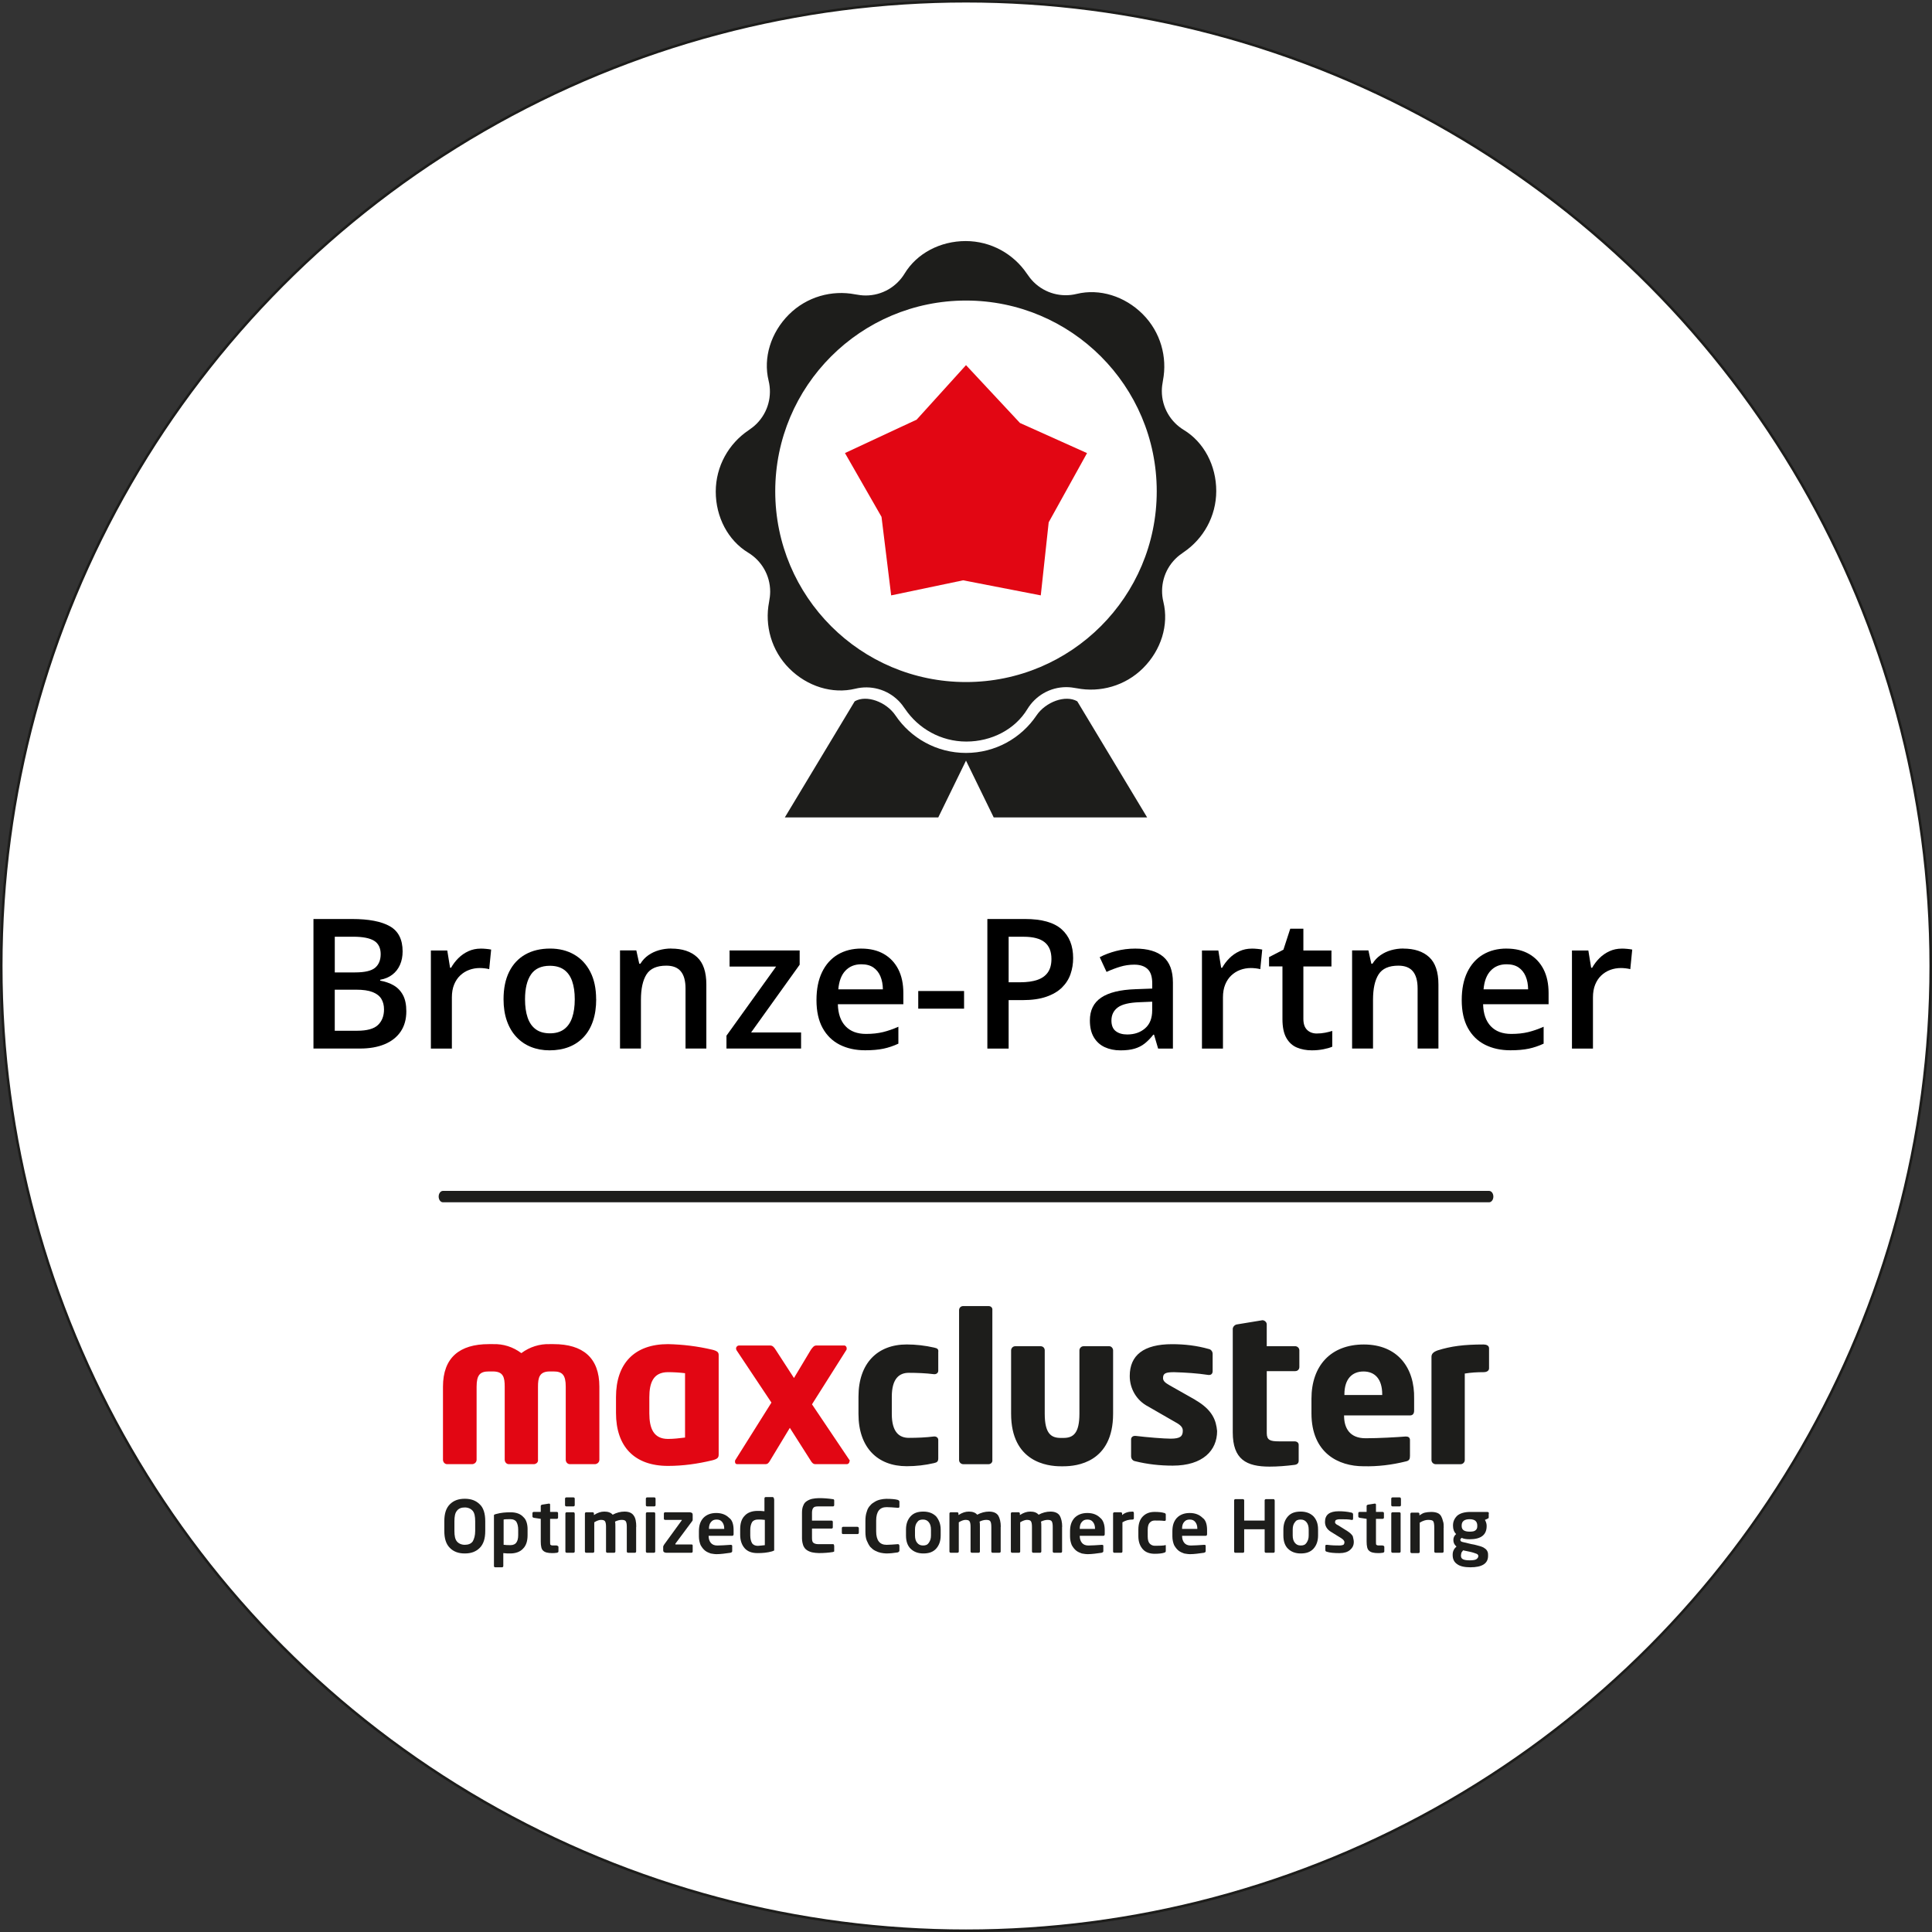 <?xml version="1.0" encoding="UTF-8"?>
<svg xmlns="http://www.w3.org/2000/svg" viewBox="0 0 766.43 766.43">
  <rect x="0" y="0" width="766.43" height="766.43" fill="#333333" stroke="none"/>
  <defs>
    <style>
      .cls-1 {
        fill: #1d1d1b;
      }

      .cls-2 {
        isolation: isolate;
      }

      .cls-3 {
        fill: #e20613;
      }

      .cls-4 {
        fill: #fff;
        stroke: #1d1d1b;
        stroke-miterlimit: 10;
      }
    </style>
  </defs>
  <g id="Hintergrund">
    <circle class="cls-4" cx="383.21" cy="383.21" r="382.71"/>
  </g>
  <g id="Ebene_1" data-name="Ebene 1">
    <g>
      <path class="cls-1" d="M383.21,301.73l11,22.55h60.87l-27.72-46.06c-4.65-2.71-12.56.22-16.18,5.6-6.05,8.98-16.33,14.87-27.97,14.87s-21.92-5.89-27.97-14.87c-3.63-5.38-11.53-8.32-16.18-5.6l-27.72,46.06h60.87l11.01-22.55Z"/>
      <path class="cls-1" d="M307.54,194.9c0-41.79,33.88-75.67,75.67-75.67s75.67,33.88,75.67,75.67-33.88,75.67-75.67,75.67-75.67-33.88-75.67-75.67ZM358.87,108.51c-3.17,5.22-8.9,8.71-15.45,8.71-1.41,0-2.85-.2-4.18-.45-9.2-1.78-19.18.9-26.31,8.03-7.13,7.13-10.25,17.13-8.02,26.23,1.45,5.93-.14,12.45-4.77,17.09-1,1-2.16,1.88-3.27,2.63-7.77,5.25-12.93,14.2-12.93,24.28s4.86,19.36,12.88,24.22c5.22,3.17,8.71,8.9,8.71,15.45,0,1.41-.2,2.85-.45,4.18-1.78,9.2.9,19.18,8.03,26.31,7.13,7.13,17.13,10.25,26.23,8.02,5.93-1.45,12.45.14,17.09,4.77,1,1,1.88,2.16,2.63,3.27,5.25,7.77,14.2,12.93,24.28,12.93s19.36-4.86,24.22-12.88c3.17-5.22,8.9-8.71,15.45-8.71,1.41,0,2.85.2,4.18.45,9.2,1.78,19.18-.9,26.31-8.03,7.13-7.13,10.25-17.13,8.02-26.23-1.45-5.93.14-12.45,4.77-17.09,1-1,2.16-1.88,3.27-2.63,7.77-5.25,12.93-14.2,12.93-24.28s-4.86-19.36-12.88-24.22c-5.22-3.17-8.71-8.9-8.71-15.45,0-1.41.2-2.85.45-4.18,1.78-9.2-.9-19.18-8.03-26.31-7.13-7.13-17.12-10.25-26.23-8.02-5.93,1.45-12.45-.14-17.09-4.77-1-1-1.88-2.16-2.63-3.27-5.25-7.77-14.2-12.93-24.28-12.93s-19.36,4.86-24.22,12.88Z"/>
      <polygon class="cls-3" points="353.53 236.19 349.7 205.04 335.2 179.73 363.64 166.47 383.22 144.85 404.63 167.8 431.23 179.75 416.02 207.2 412.88 236.19 382.08 230.21 353.53 236.19"/>
    </g>
    <g>
      <path class="cls-3" d="M219.61,533.22h-1.51c-3.99-.14-7.98,1.1-11.28,3.57-3.3-2.47-7.16-3.71-11.28-3.57h-1.65c-11.56,0-18.16,5.35-18.16,16.88v28.96c0,.96.69,1.78,1.65,1.78h10.04c.96-.14,1.65-.82,1.65-1.78v-28.96c0-4.67,1.38-6.04,4.82-6.04h1.65c4.13,0,4.68,2.33,4.68,6.04v28.96c0,.96.69,1.78,1.65,1.78h10.04c.96-.14,1.65-.82,1.51-1.78v-28.96c0-3.57.55-6.04,4.68-6.04h1.51c3.44,0,4.82,1.37,4.82,6.04v28.96c0,.96.69,1.78,1.65,1.78h10.04c.96-.14,1.65-.82,1.65-1.78v-28.96c0-11.53-6.6-16.88-18.16-16.88ZM282.49,535.42c-5.78-1.37-11.56-2.06-17.48-2.2-13.35,0-20.64,7.69-20.64,21v6.31c0,13.31,7.29,21,20.64,21,5.92,0,11.7-.82,17.48-2.2,2.2-.55,2.61-1.1,2.61-2.33v-39.39c0-1.1-.41-1.65-2.61-2.2ZM271.76,570.28c-2.2.27-4.54.55-6.74.55-5.78,0-7.43-4.25-7.43-10.16v-6.31c0-5.76,1.51-10.02,7.43-10.02,2.2,0,4.54.14,6.74.41v25.53ZM336.98,579.2l-14.86-22.1,13.62-21.55c.14-.14.14-.41.14-.69,0-.55-.41-1.1-.96-1.1h-11.01c-.96,0-1.38.55-2.2,1.65l-6.74,11.25-7.29-11.25c-.69-1.1-1.24-1.65-2.2-1.65h-12.25c-.69,0-1.24.55-1.24,1.24,0,.14.14.41.14.55l13.9,20.86-14.31,22.78c-.14.14-.14.41-.14.69,0,.55.28.96.83.96h11.15c.96,0,1.38-.41,2.06-1.65l7.71-12.76,8.12,12.76c.69,1.24,1.24,1.65,2.06,1.65h12.38c.69,0,1.1-.55,1.1-1.1.14-.14.14-.41,0-.55h0Z"/>
      <path class="cls-1" d="M370.56,534.59c-3.58-.82-7.29-1.24-10.87-1.24-11.56,0-19.13,7.41-19.13,20.72v6.86c0,13.31,7.57,20.72,19.13,20.72,3.72,0,7.29-.41,10.87-1.24,1.24-.27,1.65-.69,1.65-1.92v-7.27c0-.82-.69-1.37-1.51-1.37h-.14c-3.3.41-6.6.55-10.04.55-3.72,0-6.74-2.2-6.74-9.47v-6.86c0-7.27,3.03-9.47,6.74-9.47,3.3,0,6.74.14,10.04.55h.14c.83,0,1.51-.55,1.51-1.37v-7.41c.14-1.1-.28-1.51-1.65-1.78ZM392.16,518.12h-10.04c-.96,0-1.65.69-1.65,1.65v59.43c0,.96.83,1.65,1.65,1.65h10.04c.96,0,1.65-.82,1.51-1.65v-59.43c.14-.96-.55-1.65-1.51-1.65h0ZM440.04,534.05h-10.18c-.96,0-1.65.82-1.65,1.65v25.12c0,7.82-2.48,9.61-6.33,9.61h-1.1c-3.85,0-6.33-1.78-6.33-9.61v-25.12c0-.96-.69-1.65-1.65-1.65h-10.04c-.96,0-1.65.82-1.65,1.65h0v25.12c0,19.21,14.45,20.86,19.68,20.86h1.1c5.23,0,19.68-1.51,19.68-20.86v-25.12c0-.82-.69-1.65-1.51-1.65ZM474.17,555.32l-10.18-5.76c-1.65-.96-2.61-1.65-2.61-2.88,0-1.92,1.1-2.33,4.4-2.33,4.54.14,9.08.41,13.62,1.1h.28c.83,0,1.38-.55,1.38-1.51v-6.86c0-.96-.69-1.78-1.51-1.92-4.82-1.37-9.63-1.92-14.59-1.92-11.28,0-16.79,4.39-16.79,12.63,0,5.08,2.75,9.74,7.29,12.08l10.73,6.18c2.34,1.24,3.03,2.2,3.03,3.43,0,2.2-.96,3.16-4.82,3.16-2.61,0-9.49-.55-13.9-1.1h-.28c-.83,0-1.51.55-1.51,1.37v6.73c0,.96.69,1.78,1.51,1.92,4.95,1.24,9.91,1.78,15,1.78,11.97,0,17.61-6.04,17.61-13.72-.41-4.25-1.79-8.37-8.67-12.35ZM513.8,534.05h-11.28v-8.65c0-.82-.69-1.51-1.51-1.65h-.28l-10.04,1.65c-.83.14-1.51.82-1.65,1.65v41.17c0,10.71,5.37,13.59,14.59,13.59,3.3,0,6.6-.27,9.91-.69,1.1-.14,1.65-.69,1.65-1.65v-6.31c0-.82-.69-1.37-1.65-1.37h-6.19c-3.58,0-4.82-.55-4.82-3.29v-24.57h11.28c.96,0,1.65-.69,1.65-1.65h0v-6.59c0-.96-.83-1.65-1.65-1.65ZM541.04,533.36c-13.07,0-20.78,8.37-20.78,21.55v5.76c0,15.78,10.73,21,20.64,21,5.64.14,11.28-.55,16.79-1.92,1.38-.27,1.65-.96,1.65-2.2v-6.31c0-.96-.69-1.37-1.51-1.37h-.28c-3.3.27-10.6.69-15.82.69-6.47,0-8.53-4.25-8.53-8.92v-.14h26.14c1.1,0,1.65-.69,1.65-1.92v-4.67c.28-12.35-6.6-21.55-19.95-21.55h0ZM548.33,553.4h-15v-.27c0-6.04,3.03-9.06,7.57-9.06s7.43,3.02,7.43,9.06v.27ZM588.51,533.36c-7.84,0-12.93.69-18.16,2.33-1.93.69-2.48,1.51-2.48,2.61v40.9c0,.96.83,1.65,1.65,1.65h9.91c.96,0,1.65-.82,1.65-1.65v-34.31c2.48-.41,4.95-.55,7.43-.55,1.51,0,2.2-.69,2.2-1.51v-7.96c0-1.1-1.1-1.51-2.2-1.51Z"/>
      <g class="cls-2">
        <path class="cls-1" d="M192.5,603.49v3.84c0,3.02-.69,5.22-2.2,6.73-1.51,1.51-3.44,2.2-5.92,2.2s-4.4-.69-5.92-2.2c-1.51-1.51-2.2-3.71-2.2-6.73v-3.84c0-3.02.69-5.22,2.2-6.73,1.51-1.51,3.44-2.2,5.92-2.2s4.4.69,5.92,2.2c1.51,1.37,2.2,3.71,2.2,6.73ZM188.51,607.34v-3.84c0-1.92-.28-3.29-.96-4.12-.69-.82-1.79-1.37-3.16-1.37s-2.48.41-3.16,1.37c-.69.82-.96,2.2-.96,4.12v3.84c0,1.92.28,3.29.96,4.12s1.79,1.37,3.16,1.37,2.48-.41,3.16-1.37c.55-.96.96-2.33.96-4.12Z"/>
        <path class="cls-1" d="M209.29,606.79v2.2c0,2.33-.55,4.12-1.79,5.35-1.1,1.24-2.89,1.92-5.09,1.92-.83,0-1.79,0-2.75-.14v5.08c0,.14,0,.27-.14.41s-.28.14-.41.14h-2.61c-.14,0-.28,0-.41-.14-.14-.14-.14-.27-.14-.41v-19.9c0-.27,0-.41.14-.41.14-.14.28-.14.69-.27,1.93-.55,3.85-.69,5.78-.69,2.34,0,3.99.69,5.09,1.92,1.1.96,1.65,2.74,1.65,4.94ZM205.57,608.98v-2.2c0-1.24-.28-2.33-.69-3.02s-1.24-1.1-2.34-1.1c-1.24,0-2.06,0-2.75.14v10.02c.96.14,1.79.14,2.75.14,1.1,0,1.93-.41,2.34-1.1.41-.55.69-1.51.69-2.88Z"/>
        <path class="cls-1" d="M221.54,613.65v1.78c0,.27-.14.41-.55.55-.83.14-1.51.14-1.93.14-1.65,0-2.89-.27-3.58-.96-.69-.55-.96-1.78-.96-3.71v-8.92l-2.75-.41c-.41-.14-.55-.27-.55-.55v-1.24c0-.14,0-.27.14-.41s.28-.14.41-.14h2.75v-2.33c0-.27.14-.41.55-.55l2.61-.41h.14c.28,0,.41.14.41.41v2.88h2.61c.14,0,.28,0,.41.14.14.14.14.27.14.41v1.65c0,.14,0,.27-.14.41s-.28.14-.41.14h-2.61v8.92c0,.69,0,1.24.14,1.37s.41.27.96.27h1.51c.41.14.69.27.69.55Z"/>
        <path class="cls-1" d="M228,594.57v2.47c0,.14,0,.27-.14.41s-.28.14-.41.14h-2.75c-.14,0-.28,0-.41-.14-.14-.14-.14-.27-.14-.41v-2.47c0-.14,0-.27.14-.41s.28-.14.41-.14h2.75c.14,0,.28,0,.41.14.14.14.14.27.14.41ZM228,600.47v14.96c0,.14,0,.27-.14.41s-.28.14-.41.14h-2.61c-.14,0-.28,0-.41-.14-.14-.14-.14-.27-.14-.41v-14.96c0-.14,0-.27.14-.41s.28-.14.41-.14h2.61c.14,0,.28,0,.41.14,0,.14.14.27.14.41Z"/>
        <path class="cls-1" d="M252.36,605.69v9.74c0,.14,0,.27-.14.41s-.28.14-.41.14h-2.61c-.14,0-.28,0-.41-.14-.14-.14-.14-.27-.14-.41v-9.74c0-1.1-.14-1.78-.41-2.2-.28-.41-.83-.55-1.65-.55s-1.79.27-2.61.69c.14.55.14,1.24.14,2.06v9.74c0,.14,0,.27-.14.41s-.28.14-.41.14h-2.61c-.14,0-.28,0-.41-.14-.14-.14-.14-.27-.14-.41v-9.74c0-1.1-.14-1.78-.41-2.2-.28-.41-.83-.55-1.65-.55-.55,0-1.51.27-2.61.96v11.53c0,.14,0,.27-.14.41s-.28.14-.41.14h-2.61c-.14,0-.28,0-.41-.14-.14-.14-.14-.27-.14-.41v-14.96c0-.14,0-.27.14-.41s.28-.14.41-.14h2.48c.14,0,.28,0,.41.14.14.14.14.27.14.41v.55c1.51-.96,2.75-1.37,4.13-1.37,1.51,0,2.61.41,3.3,1.24,1.51-.82,3.16-1.24,4.68-1.24,1.79,0,3.03.55,3.72,1.65.69.96.96,2.47.96,4.39Z"/>
        <path class="cls-1" d="M260.06,594.57v2.47c0,.14,0,.27-.14.41s-.28.14-.41.14h-2.75c-.14,0-.28,0-.41-.14-.14-.14-.14-.27-.14-.41v-2.47c0-.14,0-.27.14-.41s.28-.14.41-.14h2.75c.14,0,.28,0,.41.14.14.14.14.27.14.41ZM259.93,600.47v14.96c0,.14,0,.27-.14.41s-.28.14-.41.14h-2.61c-.14,0-.28,0-.41-.14-.14-.14-.14-.27-.14-.41v-14.96c0-.14,0-.27.14-.41s.28-.14.41-.14h2.61c.14,0,.28,0,.41.14.14.14.14.27.14.41Z"/>
        <path class="cls-1" d="M274.79,613.1v2.33c0,.14,0,.27-.14.41s-.28.14-.41.14h-10.04c-.28,0-.55-.14-.83-.27-.28-.27-.28-.55-.28-.82v-1.24c0-.27.14-.55.41-.96l6.88-9.47c0-.14.14-.14.14-.14,0,0,0-.14-.14-.14h-6.47c-.28,0-.55-.14-.55-.41v-2.06c0-.14,0-.27.14-.41s.28-.14.41-.14h9.77c.28,0,.55.14.83.27.28.27.28.55.28.82v1.65c0,.27,0,.55-.14.69l-6.74,9.06v.14q0,.14.14.14h6.19c.41,0,.55.14.55.41Z"/>
        <path class="cls-1" d="M291.02,606.92v1.65c0,.41-.14.69-.55.69h-9.36v.14c0,.96.28,1.92.83,2.61s1.38,1.1,2.61,1.1c1.51,0,3.16-.14,5.23-.27h.14c.28,0,.55.14.55.41v1.92c0,.27,0,.41-.14.55s-.28.14-.55.27c-1.93.27-3.85.55-5.5.55-.83,0-1.51-.14-2.34-.27-.69-.27-1.51-.55-2.2-1.1-.69-.55-1.24-1.24-1.79-2.2-.41-.96-.69-2.2-.69-3.43v-2.06c0-2.33.55-3.98,1.79-5.35,1.24-1.24,2.89-1.92,5.09-1.92s3.85.69,5.09,1.92c1.24.82,1.79,2.61,1.79,4.8ZM287.31,606.51h0c0-1.24-.28-2.06-.83-2.74-.55-.69-1.24-.96-2.2-.96s-1.65.27-2.2.96c-.55.55-.83,1.51-.83,2.61v.14h6.05Z"/>
        <path class="cls-1" d="M307.12,594.85v19.9c0,.27,0,.41-.14.41s-.28.14-.69.27c-1.93.55-3.85.69-5.78.69-2.34,0-3.99-.69-5.09-1.92-1.1-1.24-1.79-3.02-1.79-5.35v-2.2c0-2.33.55-4.12,1.79-5.35,1.1-1.24,2.89-1.92,5.09-1.92.83,0,1.79,0,2.75.14v-5.08c0-.14,0-.27.14-.41s.28-.14.41-.14h2.61c.14,0,.28,0,.41.14s.28.55.28.82ZM303.41,612.96v-10.02c-.96-.14-1.79-.14-2.75-.14-1.1,0-1.93.41-2.34,1.1-.41.69-.69,1.78-.69,3.02v2.2c0,1.24.28,2.33.69,3.02s1.24,1.1,2.34,1.1c1.1-.14,2.06-.14,2.75-.27Z"/>
        <path class="cls-1" d="M330.93,613.37v1.78c0,.27,0,.41-.14.41s-.28.14-.41.14c-1.65.27-3.58.41-5.5.41-.96,0-1.93-.14-2.61-.27-.69-.14-1.38-.41-2.06-.82s-1.1-.96-1.51-1.78c-.28-.82-.55-1.78-.55-3.02v-10.02c0-1.24.14-2.2.55-3.02.28-.82.83-1.37,1.51-1.78s1.38-.69,2.06-.82,1.65-.27,2.61-.27c1.93,0,3.72.14,5.5.41.28,0,.41.14.41.14.14.14.14.27.14.41v1.78c0,.14,0,.27-.14.41s-.28.14-.41.14h-5.92c-.83,0-1.51.14-1.79.55-.28.27-.55.96-.55,1.92v3.16h7.71c.14,0,.28,0,.41.14s.14.27.14.41v2.06c0,.14,0,.27-.14.41s-.28.14-.41.14h-7.71v3.71c0,.96.14,1.65.55,1.92.28.27.96.55,1.79.55h5.92c.14,0,.28,0,.41.14.14.41.14.55.14.69Z"/>
        <path class="cls-1" d="M340.7,606.24v1.78c0,.27-.14.55-.55.55h-5.64c-.41,0-.55-.14-.55-.55v-1.78c0-.14,0-.27.14-.41s.28-.14.41-.14h5.64c.28,0,.55.27.55.55Z"/>
        <path class="cls-1" d="M356.8,613.24v1.92c0,.27-.28.55-.69.69-1.65.27-3.16.41-4.54.41-.69,0-1.51-.14-2.2-.27-.69-.14-1.38-.41-2.2-.82-.83-.41-1.38-.96-1.93-1.51-.55-.69-.96-1.51-1.38-2.47-.41-.96-.55-2.2-.55-3.57v-4.25c0-1.37.14-2.61.55-3.71.28-1.1.83-1.92,1.38-2.47.55-.69,1.24-1.1,1.93-1.51.69-.41,1.51-.69,2.2-.82s1.38-.27,2.2-.27c2.06,0,3.58.14,4.54.41.41.14.69.41.69.69v1.92c0,.41-.14.55-.55.55h0c-1.79-.14-3.3-.27-4.54-.27-2.75,0-4.13,1.78-4.13,5.35v4.25c0,3.57,1.38,5.35,4.13,5.35,1.24,0,2.75-.14,4.54-.27h0c.28,0,.55.27.55.69Z"/>
        <path class="cls-1" d="M373.17,606.79v2.33c0,2.06-.55,3.84-1.79,5.22-1.24,1.37-2.89,1.92-5.09,1.92s-3.85-.69-5.09-1.92c-1.24-1.24-1.79-3.02-1.79-5.22v-2.33c0-2.06.55-3.84,1.79-5.22,1.24-1.37,2.89-1.92,5.09-1.92s3.85.69,5.09,1.92c1.1,1.37,1.79,3.02,1.79,5.22ZM369.32,609.12v-2.33c0-1.24-.28-2.2-.83-2.88-.55-.69-1.24-1.1-2.34-1.1s-1.79.27-2.34,1.1c-.55.69-.83,1.65-.83,2.88v2.33c0,1.24.28,2.2.83,2.88.55.69,1.24,1.1,2.34,1.1s1.79-.27,2.34-1.1c.55-.82.83-1.65.83-2.88Z"/>
        <path class="cls-1" d="M396.97,605.69v9.74c0,.14,0,.27-.14.41s-.28.14-.41.14h-2.61c-.14,0-.28,0-.41-.14s-.14-.27-.14-.41v-9.74c0-1.1-.14-1.78-.41-2.2s-.83-.55-1.65-.55-1.79.27-2.61.69c.14.55.14,1.24.14,2.06v9.74c0,.14,0,.27-.14.41s-.28.14-.41.14h-2.61c-.14,0-.28,0-.41-.14s-.14-.27-.14-.41v-9.74c0-1.1-.14-1.78-.41-2.2s-.83-.55-1.65-.55c-.55,0-1.51.27-2.61.96v11.53c0,.14,0,.27-.14.41s-.28.14-.41.14h-2.61c-.14,0-.28,0-.41-.14s-.14-.27-.14-.41v-14.96c0-.14,0-.27.14-.41s.28-.14.41-.14h2.48c.14,0,.28,0,.41.14s.14.27.14.41v.55c1.51-.96,2.75-1.37,4.13-1.37,1.51,0,2.61.41,3.3,1.24,1.51-.82,3.16-1.24,4.68-1.24,1.79,0,3.03.55,3.72,1.65.55.96.96,2.47.96,4.39Z"/>
        <path class="cls-1" d="M421.33,605.69v9.74c0,.14,0,.27-.14.41s-.28.14-.41.14h-2.61c-.14,0-.28,0-.41-.14s-.14-.27-.14-.41v-9.74c0-1.1-.14-1.78-.41-2.2-.28-.41-.83-.55-1.65-.55s-1.79.27-2.61.69c.14.55.14,1.24.14,2.06v9.74c0,.14,0,.27-.14.41s-.28.14-.41.14h-2.61c-.14,0-.28,0-.41-.14s-.14-.27-.14-.41v-9.74c0-1.1-.14-1.78-.41-2.2s-.83-.55-1.65-.55c-.55,0-1.51.27-2.61.96v11.53c0,.14,0,.27-.14.41s-.28.14-.41.14h-2.61c-.14,0-.28,0-.41-.14s-.14-.27-.14-.41v-14.96c0-.14,0-.27.14-.41s.28-.14.41-.14h2.48c.14,0,.28,0,.41.14s.14.27.14.41v.55c1.51-.96,2.75-1.37,4.13-1.37,1.51,0,2.61.41,3.3,1.24,1.51-.82,3.16-1.24,4.68-1.24,1.79,0,3.03.55,3.72,1.65.55.96.96,2.47.96,4.39Z"/>
        <path class="cls-1" d="M438.25,606.92v1.65c0,.41-.14.69-.55.69h-9.36v.14c0,.96.28,1.92.83,2.61.55.69,1.38,1.1,2.61,1.1,1.51,0,3.16-.14,5.23-.27h.14c.41,0,.55.14.55.41v1.92c0,.27,0,.41-.14.55s-.28.14-.55.27c-1.93.27-3.85.55-5.5.55-.83,0-1.51-.14-2.34-.27-.69-.27-1.51-.55-2.2-1.1-.69-.55-1.24-1.24-1.79-2.2-.41-.96-.69-2.2-.69-3.43v-2.06c0-2.33.55-3.98,1.79-5.35,1.24-1.24,2.89-1.92,5.09-1.92s3.85.69,5.09,1.92c1.1.82,1.79,2.61,1.79,4.8ZM434.4,606.51h0c0-1.24-.28-2.06-.83-2.74-.55-.69-1.24-.96-2.2-.96s-1.65.27-2.2.96c-.55.55-.83,1.51-.83,2.61v.14h6.05Z"/>
        <path class="cls-1" d="M449.81,600.2v2.06c0,.14,0,.27-.14.41s-.28.14-.41.14c-1.38,0-2.61.27-3.99,1.1v11.53c0,.14,0,.27-.14.41s-.28.14-.41.14h-2.61c-.14,0-.28,0-.41-.14s-.14-.27-.14-.41v-14.96c0-.14,0-.27.14-.41s.28-.14.41-.14h2.48c.14,0,.28,0,.41.14s.14.27.14.41v.55c1.1-.96,2.48-1.37,4.13-1.37.14,0,.28,0,.41.14,0,.14.14.27.14.41Z"/>
        <path class="cls-1" d="M462.47,613.24v1.92c0,.27,0,.41-.14.55s-.28.14-.55.27c-.83.27-2.06.41-3.72.41-1.93,0-3.58-.55-4.68-1.78-1.1-1.24-1.79-2.88-1.79-5.22v-2.61c0-2.2.55-3.98,1.79-5.22s2.75-1.78,4.68-1.78c1.65,0,2.89.14,3.72.41.28,0,.41.14.55.27s.14.27.14.55v1.92c0,.27-.14.41-.55.41h-.14c-1.1-.14-2.34-.14-3.72-.14-.83,0-1.38.27-1.93.82-.55.55-.83,1.51-.83,2.88v2.61c0,1.37.28,2.33.83,2.88s1.24.82,1.93.82c1.38,0,2.61,0,3.72-.14h.14c.41-.27.55-.14.55.14Z"/>
        <path class="cls-1" d="M478.85,606.92v1.65c0,.41-.14.69-.55.69h-9.36v.14c0,.96.28,1.92.83,2.61s1.38,1.1,2.61,1.1c1.51,0,3.16-.14,5.23-.27h.14c.41,0,.55.14.55.41v1.92c0,.27,0,.41-.14.55s-.28.14-.55.27c-1.93.27-3.85.55-5.5.55-.83,0-1.51-.14-2.34-.27-.69-.27-1.51-.55-2.2-1.1-.69-.55-1.24-1.24-1.79-2.2-.41-.96-.69-2.2-.69-3.43v-2.06c0-2.33.55-3.98,1.79-5.35,1.24-1.24,2.89-1.92,5.09-1.92s3.85.69,5.09,1.92c1.24.82,1.79,2.61,1.79,4.8ZM474.99,606.51h0c0-1.24-.28-2.06-.83-2.74-.55-.69-1.24-.96-2.2-.96s-1.65.27-2.2.96c-.55.55-.83,1.51-.83,2.61v.14h6.05Z"/>
        <path class="cls-1" d="M505.68,595.26v20.18c0,.14,0,.27-.14.41s-.28.14-.41.14h-2.89c-.14,0-.28,0-.41-.14-.14-.14-.14-.27-.14-.41v-8.78h-8.12v8.78c0,.14,0,.27-.14.41s-.28.14-.41.14h-2.89c-.14,0-.28,0-.41-.14-.14-.14-.14-.27-.14-.41v-20.18c0-.14,0-.27.14-.41s.28-.14.41-.14h2.89c.14,0,.28,0,.41.14.14.14.14.27.14.41v7.96h8.12v-7.96c0-.14,0-.27.14-.41s.28-.14.41-.14h2.89c.14,0,.28,0,.41.14,0,.14.14.27.14.41Z"/>
        <path class="cls-1" d="M522.88,606.79v2.33c0,2.06-.55,3.84-1.79,5.22-1.24,1.37-2.89,1.92-5.09,1.92s-3.85-.69-5.09-1.92-1.79-3.02-1.79-5.22v-2.33c0-2.06.55-3.84,1.79-5.22s2.89-1.92,5.09-1.92,3.85.69,5.09,1.92c1.24,1.37,1.79,3.02,1.79,5.22ZM519.16,609.12v-2.33c0-1.24-.28-2.2-.83-2.88-.55-.69-1.24-1.1-2.34-1.1s-1.79.27-2.34,1.1c-.55.69-.83,1.65-.83,2.88v2.33c0,1.24.28,2.2.83,2.88.55.69,1.24,1.1,2.34,1.1s1.79-.27,2.34-1.1.83-1.65.83-2.88Z"/>
        <path class="cls-1" d="M537.05,611.73c0,1.37-.55,2.33-1.51,3.16-.96.82-2.34,1.24-4.13,1.24-2.06,0-3.85-.14-5.09-.55-.41-.14-.55-.27-.55-.69v-1.65c0-.27.14-.41.55-.41h.14c2.06.27,3.58.27,4.82.27.83,0,1.38-.14,1.65-.27.28-.27.41-.55.41-1.1,0-.41-.41-.96-1.24-1.51l-3.99-2.47c-1.65-.96-2.48-2.33-2.48-3.98,0-2.88,1.79-4.25,5.5-4.25,1.65,0,3.3.14,5.09.55.28.14.55.27.55.69v1.65c0,.41-.14.55-.41.55h-.14c-1.24-.27-2.75-.27-4.68-.27-.69,0-1.24.14-1.51.27-.28.14-.41.55-.41.96,0,.27.14.41.28.55.14.14.41.41.83.55l3.72,2.33c1.1.69,1.79,1.37,2.2,2.06.14.69.41,1.51.41,2.33Z"/>
        <path class="cls-1" d="M549.16,613.65v1.78c0,.27-.14.41-.55.55-.83.14-1.51.14-1.93.14-1.65,0-2.89-.27-3.58-.96-.69-.55-.96-1.78-.96-3.71v-8.92l-2.75-.41c-.41-.14-.55-.27-.55-.55v-1.24c0-.14,0-.27.14-.41s.28-.14.41-.14h2.75v-2.33c0-.27.14-.41.55-.55l2.61-.41h.14c.28,0,.41.14.41.41v2.88h2.61c.14,0,.28,0,.41.14.14.14.14.27.14.41v1.65c0,.14,0,.27-.14.41s-.28.14-.41.14h-2.61v8.92c0,.69,0,1.24.14,1.37s.41.27.96.27h1.51c.55.14.69.27.69.55Z"/>
        <path class="cls-1" d="M555.76,594.57v2.47c0,.14,0,.27-.14.41s-.28.14-.41.14h-2.75c-.14,0-.28,0-.41-.14-.14-.14-.14-.27-.14-.41v-2.47c0-.14,0-.27.14-.41s.28-.14.41-.14h2.75c.14,0,.28,0,.41.14,0,.14.14.27.14.41ZM555.63,600.47v14.96c0,.14,0,.27-.14.41s-.28.14-.41.14h-2.61c-.14,0-.28,0-.41-.14-.14-.14-.14-.27-.14-.41v-14.96c0-.14,0-.27.14-.41s.28-.14.41-.14h2.61c.14,0,.28,0,.41.14.14.14.14.27.14.41Z"/>
        <path class="cls-1" d="M572.69,606.1v9.33c0,.14,0,.27-.14.41s-.28.14-.41.14h-2.61c-.14,0-.28,0-.41-.14-.14-.14-.14-.27-.14-.41v-9.33c0-1.37-.14-2.2-.41-2.61-.28-.41-.96-.55-2.06-.55-.83,0-1.93.27-3.3,1.1v11.53c0,.14,0,.27-.14.41s-.28.14-.41.14h-2.61c-.14,0-.28,0-.41-.14-.14-.14-.14-.27-.14-.41v-14.96c0-.14,0-.27.14-.41s.28-.14.41-.14h2.48c.14,0,.28,0,.41.14.14.14.14.27.14.41v.55c.83-.55,1.51-.96,2.2-1.1.69-.14,1.51-.27,2.48-.27s1.79.14,2.48.41,1.24.82,1.51,1.37c.28.55.55,1.24.69,1.92.28.69.28,1.51.28,2.61Z"/>
        <path class="cls-1" d="M590.58,600.61v1.24c0,.27,0,.41-.14.41,0,0-.14.14-.41.27l-.96.41c.41.69.69,1.51.69,2.33v.14c0,3.43-2.2,5.22-6.74,5.22-1.24,0-2.34-.14-3.16-.55-.28.27-.55.41-.55.69,0,.55.28.82.96.96l3.44.82c.83.14,1.51.27,1.93.41s.96.27,1.51.41,1.1.41,1.38.55c.28.14.55.41.96.69.28.27.55.69.69,1.1s.14.82.14,1.37v.14c0,3.02-2.34,4.53-7.02,4.53-2.34,0-4.13-.41-5.23-1.24-1.24-.82-1.79-2.06-1.79-3.57v-.27c0-1.24.55-2.33,1.51-3.16-.83-.69-1.24-1.51-1.24-2.61h0c0-.96.41-1.78,1.1-2.33-.83-.82-1.24-1.92-1.24-3.29v-.14c0-1.51.55-2.74,1.65-3.84,1.1-.96,2.89-1.51,5.23-1.51h6.74c.28,0,.41.14.55.27s0,.41,0,.55ZM586.45,617.35v-.14c0-.27-.28-.69-.69-.82s-1.38-.55-2.75-.82l-2.61-.55c-.14.27-.28.41-.41.55-.14.14-.14.27-.28.55,0,.27-.14.55-.14.82v.27c0,.69.28,1.1.83,1.37s1.38.41,2.61.41,2.2-.14,2.61-.41.83-.69.83-1.24ZM586.04,605.41v-.27c0-.82-.28-1.37-.69-1.78s-1.24-.69-2.34-.69c-2.06,0-3.16.82-3.16,2.47v.27c0,1.51,1.1,2.2,3.16,2.2,1.1,0,1.93-.14,2.34-.55.55-.41.69-.96.69-1.65Z"/>
      </g>
    </g>
    <path class="cls-1" d="M175.72,476.95h415c.94,0,1.7-1.01,1.7-2.26s-.76-2.26-1.7-2.26H175.72c-.94,0-1.7,1.01-1.7,2.26s.76,2.26,1.7,2.26Z"/>
    <g>
      <path d="M124.36,364.57h15.29c6.63,0,11.64.96,15.01,2.88,3.38,1.92,5.06,5.25,5.06,9.98,0,1.97-.35,3.74-1.04,5.31-.69,1.57-1.69,2.87-3.01,3.88-1.31,1.02-2.93,1.71-4.85,2.06v.35c1.99.35,3.77.97,5.33,1.86,1.56.89,2.79,2.17,3.69,3.83.9,1.66,1.35,3.82,1.35,6.47,0,3.14-.74,5.81-2.23,8.02-1.49,2.2-3.61,3.88-6.36,5.03-2.75,1.15-6.02,1.72-9.79,1.72h-18.46v-51.4ZM132.8,385.76h8.09c3.82,0,6.46-.62,7.93-1.86,1.46-1.24,2.2-3.05,2.2-5.41s-.87-4.22-2.62-5.29c-1.75-1.07-4.51-1.6-8.28-1.6h-7.31v14.17ZM132.8,392.62v16.28h8.89c3.91,0,6.67-.76,8.26-2.29,1.59-1.52,2.39-3.59,2.39-6.19,0-1.59-.35-2.98-1.05-4.15-.7-1.17-1.86-2.07-3.48-2.71s-3.8-.95-6.54-.95h-8.47Z"/>
      <path d="M190.7,376.31c.66,0,1.37.04,2.14.11s1.44.16,2,.28l-.77,7.77c-.49-.14-1.1-.25-1.81-.33-.72-.08-1.35-.12-1.92-.12-1.48,0-2.88.25-4.22.74s-2.52,1.23-3.55,2.2c-1.03.97-1.84,2.19-2.43,3.64-.59,1.45-.88,3.14-.88,5.06v20.32h-8.33v-38.92h6.5l1.12,6.86h.39c.77-1.38,1.73-2.65,2.88-3.8,1.15-1.15,2.47-2.07,3.96-2.76,1.49-.69,3.12-1.04,4.9-1.04Z"/>
      <path d="M236.51,396.42c0,3.23-.42,6.11-1.27,8.61-.84,2.51-2.07,4.63-3.69,6.36-1.62,1.73-3.56,3.05-5.84,3.94-2.27.89-4.84,1.34-7.7,1.34-2.67,0-5.12-.45-7.35-1.34-2.23-.89-4.15-2.2-5.78-3.94-1.63-1.73-2.89-3.85-3.78-6.36-.89-2.51-1.34-5.38-1.34-8.61,0-4.29.74-7.93,2.23-10.92,1.49-2.99,3.62-5.27,6.38-6.84,2.77-1.57,6.06-2.36,9.88-2.36,3.59,0,6.75.79,9.49,2.36,2.74,1.57,4.89,3.86,6.43,6.86,1.55,3,2.32,6.63,2.32,10.9ZM208.28,396.42c0,2.84.35,5.26,1.04,7.28.69,2.02,1.76,3.56,3.22,4.62,1.45,1.07,3.33,1.6,5.62,1.6s4.14-.53,5.59-1.6c1.45-1.07,2.53-2.61,3.22-4.62.69-2.02,1.04-4.44,1.04-7.28s-.35-5.21-1.04-7.19c-.69-1.98-1.76-3.49-3.22-4.54-1.45-1.04-3.33-1.56-5.62-1.56-3.42,0-5.92,1.15-7.49,3.45-1.57,2.3-2.36,5.58-2.36,9.84Z"/>
      <path d="M266.29,376.31c4.38,0,7.8,1.13,10.25,3.39,2.45,2.26,3.67,5.89,3.67,10.88v25.38h-8.26v-23.84c0-3-.62-5.26-1.86-6.77-1.24-1.51-3.16-2.27-5.77-2.27-3.77,0-6.39,1.16-7.86,3.48-1.46,2.32-2.2,5.67-2.2,10.05v19.34h-8.3v-38.92h6.47l1.16,5.27h.46c.84-1.36,1.89-2.48,3.15-3.36,1.25-.88,2.66-1.54,4.22-1.99,1.56-.44,3.18-.67,4.87-.67Z"/>
      <path d="M317.79,415.96h-29.6v-5.1l19.69-27.42h-18.46v-6.4h27.81v5.66l-19.27,26.89h19.83v6.36Z"/>
      <path d="M341.7,376.31c3.47,0,6.45.72,8.93,2.14,2.48,1.43,4.39,3.46,5.73,6.08,1.34,2.63,2,5.77,2,9.42v4.43h-25.98c.09,3.77,1.11,6.68,3.04,8.72s4.65,3.06,8.14,3.06c2.48,0,4.72-.24,6.7-.72,1.98-.48,4.03-1.19,6.13-2.13v6.71c-1.95.91-3.93,1.58-5.94,2-2.02.42-4.43.63-7.24.63-3.82,0-7.18-.74-10.09-2.21-2.91-1.48-5.17-3.69-6.79-6.64s-2.43-6.63-2.43-11.04.74-8.06,2.21-11.11c1.48-3.05,3.55-5.37,6.22-6.96,2.67-1.59,5.79-2.39,9.35-2.39ZM341.7,382.53c-2.6,0-4.71.84-6.31,2.53-1.61,1.69-2.55,4.16-2.83,7.42h17.68c-.02-1.95-.35-3.66-.97-5.15-.62-1.49-1.55-2.66-2.79-3.52-1.24-.86-2.84-1.28-4.78-1.28Z"/>
      <path d="M364.27,400.14v-7h18.18v7h-18.18Z"/>
      <path d="M406.63,364.57c6.63,0,11.47,1.36,14.52,4.08,3.05,2.72,4.57,6.54,4.57,11.46,0,2.2-.35,4.31-1.04,6.31s-1.82,3.78-3.39,5.33-3.64,2.77-6.21,3.66c-2.57.89-5.72,1.34-9.47,1.34h-5.48v19.23h-8.44v-51.4h14.94ZM406.07,371.6h-5.94v18.07h4.61c2.65,0,4.89-.31,6.73-.93,1.84-.62,3.24-1.61,4.2-2.97.96-1.36,1.44-3.14,1.44-5.34,0-2.98-.9-5.19-2.69-6.64-1.79-1.45-4.58-2.18-8.35-2.18Z"/>
      <path d="M450.36,376.31c4.92,0,8.64,1.09,11.16,3.27s3.78,5.58,3.78,10.2v26.19h-5.87l-1.62-5.52h-.28c-1.1,1.41-2.24,2.57-3.41,3.5-1.17.93-2.52,1.61-4.04,2.06s-3.39.67-5.59.67c-2.34,0-4.43-.43-6.26-1.28s-3.26-2.16-4.31-3.92-1.56-3.98-1.56-6.68c0-4.01,1.49-7.02,4.48-9.04,2.99-2.02,7.51-3.13,13.55-3.34l6.71-.25v-2.04c0-2.67-.62-4.58-1.86-5.73-1.24-1.15-3-1.72-5.27-1.72-1.95,0-3.83.28-5.66.84s-3.61,1.24-5.34,2.04l-2.71-5.84c1.92-1.01,4.1-1.83,6.52-2.46s4.95-.95,7.58-.95ZM457.08,397.37l-4.99.21c-4.12.14-7.02.84-8.68,2.09-1.66,1.25-2.5,2.98-2.5,5.19,0,1.92.57,3.32,1.72,4.2s2.66,1.32,4.54,1.32c2.86,0,5.23-.81,7.1-2.44,1.88-1.63,2.81-4.01,2.81-7.15v-3.41Z"/>
      <path d="M496.59,376.31c.66,0,1.37.04,2.14.11s1.44.16,2,.28l-.77,7.77c-.49-.14-1.1-.25-1.81-.33-.71-.08-1.35-.12-1.92-.12-1.48,0-2.88.25-4.22.74s-2.52,1.23-3.55,2.2c-1.03.97-1.84,2.19-2.43,3.64-.59,1.45-.88,3.14-.88,5.06v20.32h-8.33v-38.92h6.5l1.12,6.86h.39c.77-1.38,1.73-2.65,2.88-3.8,1.15-1.15,2.47-2.07,3.96-2.76,1.49-.69,3.12-1.04,4.9-1.04Z"/>
      <path d="M522.43,409.99c1.08,0,2.14-.1,3.2-.3,1.05-.2,2.02-.44,2.88-.72v6.26c-.91.4-2.1.74-3.55,1.02s-2.96.42-4.54.42c-2.2,0-4.18-.37-5.94-1.11s-3.15-2.01-4.18-3.81c-1.03-1.8-1.55-4.3-1.55-7.49v-20.88h-5.31v-3.69l5.7-2.95,2.71-8.33h5.2v8.65h11.14v6.33h-11.14v20.78c0,1.97.49,3.43,1.48,4.39.98.96,2.29,1.44,3.9,1.44Z"/>
      <path d="M556.71,376.31c4.38,0,7.8,1.13,10.25,3.39,2.45,2.26,3.67,5.89,3.67,10.88v25.38h-8.26v-23.84c0-3-.62-5.26-1.86-6.77s-3.16-2.27-5.77-2.27c-3.77,0-6.39,1.16-7.86,3.48s-2.2,5.67-2.2,10.05v19.34h-8.3v-38.92h6.47l1.16,5.27h.46c.84-1.36,1.89-2.48,3.15-3.36s2.66-1.54,4.22-1.99c1.56-.44,3.18-.67,4.87-.67Z"/>
      <path d="M597.67,376.31c3.47,0,6.45.72,8.93,2.14,2.48,1.43,4.39,3.46,5.73,6.08,1.34,2.63,2,5.77,2,9.42v4.43h-25.98c.09,3.77,1.11,6.68,3.04,8.72s4.65,3.06,8.14,3.06c2.48,0,4.72-.24,6.7-.72,1.98-.48,4.03-1.19,6.13-2.13v6.71c-1.95.91-3.93,1.58-5.94,2s-4.43.63-7.24.63c-3.82,0-7.18-.74-10.09-2.21s-5.17-3.69-6.79-6.64-2.43-6.63-2.43-11.04.74-8.06,2.21-11.11c1.48-3.05,3.55-5.37,6.22-6.96,2.67-1.59,5.79-2.39,9.35-2.39ZM597.67,382.53c-2.6,0-4.71.84-6.31,2.53s-2.55,4.16-2.83,7.42h17.68c-.02-1.95-.35-3.66-.97-5.15-.62-1.49-1.55-2.66-2.79-3.52-1.24-.86-2.84-1.28-4.78-1.28Z"/>
      <path d="M643.37,376.31c.66,0,1.37.04,2.14.11s1.44.16,2,.28l-.77,7.77c-.49-.14-1.1-.25-1.81-.33-.71-.08-1.35-.12-1.92-.12-1.48,0-2.88.25-4.22.74s-2.52,1.23-3.55,2.2c-1.03.97-1.84,2.19-2.43,3.64-.59,1.45-.88,3.14-.88,5.06v20.32h-8.33v-38.92h6.5l1.12,6.86h.39c.77-1.38,1.73-2.65,2.88-3.8,1.15-1.15,2.47-2.07,3.96-2.76,1.49-.69,3.12-1.04,4.9-1.04Z"/>
    </g>
  </g>
</svg>